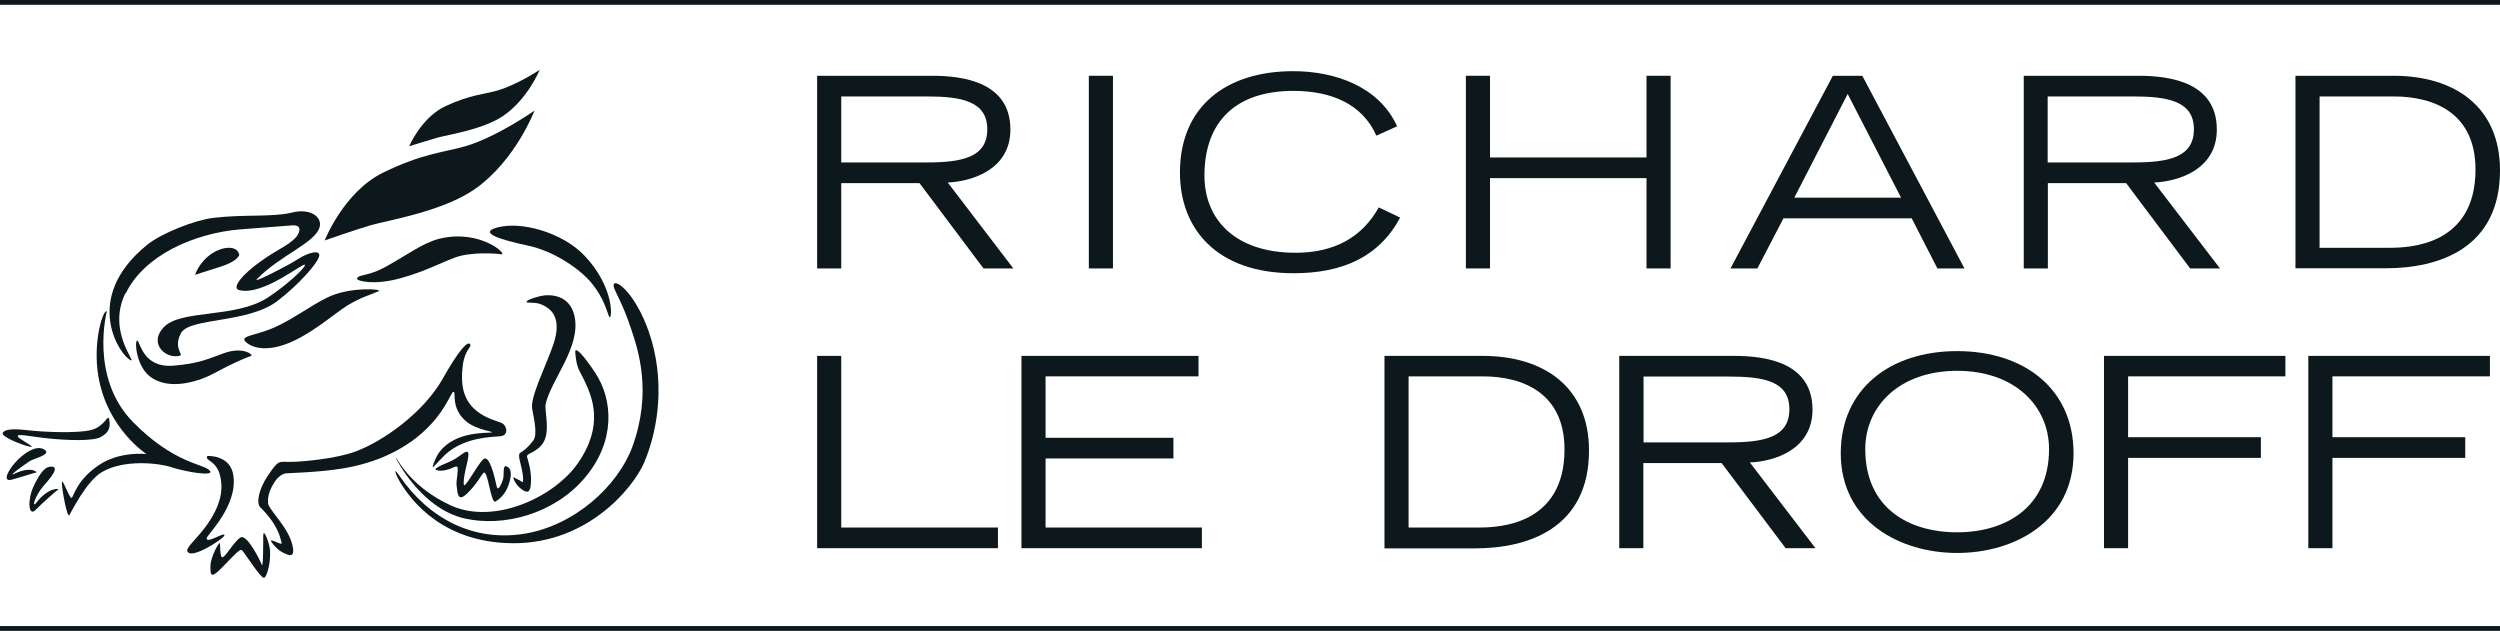 <svg width="214" height="54" viewBox="0 0 214 54" fill="none" xmlns="http://www.w3.org/2000/svg">
<path d="M72.01 13.905H79.317C82.295 13.905 84.511 13.496 84.511 11.072C84.511 8.648 82.278 8.255 79.317 8.255H72.01V13.905ZM69.946 6.486H79.791C82.515 6.486 86.49 7.059 86.49 11.088C86.49 14.528 83.191 15.527 81.127 15.625L86.743 22.979H84.189L78.709 15.674H72.01V22.979H69.946V6.486Z" fill="#0D181C"/>
<path d="M95.269 6.486H93.205V22.979H95.269V6.486Z" fill="#0D181C"/>
<path d="M119.864 18.606C118.037 22.029 114.874 23.389 110.73 23.389C104.116 23.389 101.003 19.556 101.003 14.773C101.003 9.106 104.962 6.093 110.696 6.093C114.35 6.093 118.071 7.452 119.594 10.81L117.818 11.612C116.617 8.91 113.978 7.78 110.713 7.78C105.841 7.78 103.101 10.351 103.101 15.036C103.101 18.819 105.757 21.636 110.899 21.636C114.265 21.636 116.617 20.277 118.021 17.754L119.847 18.622L119.864 18.606Z" fill="#0D181C"/>
<path d="M125.48 6.486H127.544V13.479H140.941V6.486H143.005V22.979H140.941V15.248H127.544V22.979H125.48V6.486Z" fill="#0D181C"/>
<path d="M162.729 16.919L158.161 8.042L153.594 16.919H162.729ZM156.893 6.486H159.413L168.159 22.979H165.841L163.642 18.688H152.664L150.431 22.979H148.13L156.893 6.486Z" fill="#0D181C"/>
<path d="M175.28 13.905H182.588C185.565 13.905 187.798 13.496 187.798 11.072C187.798 8.648 185.565 8.255 182.588 8.255H175.28V13.905ZM173.216 6.486H183.061C185.785 6.486 189.76 7.059 189.76 11.088C189.76 14.528 186.461 15.527 184.398 15.625L190.031 22.979H187.476L181.996 15.674H175.297V22.979H173.233V6.486H173.216Z" fill="#0D181C"/>
<path d="M198.539 21.21H204.561C206.253 21.21 211.902 21.014 211.902 14.511C211.902 9.68 208.367 8.255 204.899 8.255H198.556V21.21H198.539ZM196.475 6.486H204.882C210.177 6.486 214 9.188 214 14.577C214 21.292 208.722 22.963 204.24 22.963H196.492V6.486H196.475Z" fill="#0D181C"/>
<path d="M69.946 30.464H72.01V45.156H85.424V46.925H69.946V30.464Z" fill="#0D181C"/>
<path d="M87.437 30.464H102.593V32.217H89.501V37.474H100.445V39.243H89.501V45.156H102.881V46.925H87.437V30.464Z" fill="#0D181C"/>
<path d="M120.592 45.156H126.597C128.271 45.156 133.921 44.959 133.921 38.473C133.921 33.658 130.386 32.217 126.918 32.217H120.575V45.139L120.592 45.156ZM118.528 30.464H126.918C132.196 30.464 136.019 33.166 136.019 38.555C136.019 45.254 130.758 46.941 126.258 46.941H118.511V30.48L118.528 30.464Z" fill="#0D181C"/>
<path d="M140.688 37.867H147.978C150.955 37.867 153.171 37.458 153.171 35.034C153.171 32.61 150.955 32.233 147.978 32.233H140.688V37.867ZM148.452 30.464C151.175 30.464 155.15 31.037 155.15 35.066C155.15 38.506 151.852 39.505 149.788 39.587L155.404 46.925H152.85L147.369 39.636H140.671V46.925H138.607V30.464H148.452Z" fill="#0D181C"/>
<path d="M167.533 45.565C171.677 45.565 175.398 43.436 175.398 38.44C175.398 34.772 172.472 31.742 167.533 31.742C162.593 31.742 159.667 34.772 159.667 38.44C159.667 43.452 163.338 45.565 167.533 45.565ZM167.533 30.055C173.301 30.055 177.496 33.314 177.496 38.801C177.496 44.648 172.438 47.334 167.533 47.334C162.627 47.334 157.569 44.632 157.569 38.801C157.569 33.314 161.764 30.055 167.533 30.055Z" fill="#0D181C"/>
<path d="M180.101 30.464H195.63V32.217H182.165V37.425H193.532V39.194H182.165V46.925H180.101V30.464Z" fill="#0D181C"/>
<path d="M197.592 30.464H213.137V32.217H199.656V37.425H211.023V39.194H199.656V46.925H197.592V30.464Z" fill="#0D181C"/>
<path d="M52.54 24.322C52.388 24.682 53.183 25.55 54.062 28.269C54.621 29.956 55.839 33.56 54.13 38.244C52.895 41.602 49.174 45.008 44.843 45.696C40.53 46.368 36.724 44.435 34.17 40.701C33.527 39.783 33.967 40.815 34.237 41.258C34.812 42.175 37.231 46.171 43.253 46.482C50.121 46.859 54.232 41.733 55.145 39.587C56.414 36.573 56.938 32.413 55.534 28.384C54.384 25.125 52.743 23.896 52.54 24.322Z" fill="#0D181C"/>
<path d="M9.151 26.631C9.151 26.631 7.629 32.315 11.401 36.147C14.92 39.702 17.406 39.685 17.948 40.275C18.455 40.832 15.85 40.389 14.632 39.98C13.651 39.652 10.572 39.276 8.678 40.439C7.358 41.258 6.14 43.78 5.937 44.091C5.751 44.402 5.295 41.88 5.295 41.323C5.295 40.766 5.937 42.682 6.123 42.617C6.31 42.551 6.513 41.143 8.407 39.849C10.234 38.588 12.534 38.866 12.534 38.866C12.534 38.866 9.185 36.704 8.424 32.233C7.917 29.285 8.813 26.517 9.134 26.648" fill="#0D181C"/>
<path d="M17.761 39.03C17.761 39.03 19.724 38.915 19.977 40.701C20.366 43.288 17.711 45.811 17.694 46.056C17.626 46.613 19.216 45.499 19.216 45.811C19.216 46.056 16.865 47.596 16.222 47.35C15.681 47.137 16.34 46.613 17.169 45.631C17.998 44.648 19.081 43.043 18.945 41.389C18.793 39.309 17.491 39.538 17.744 39.046" fill="#0D181C"/>
<path d="M43 36.229C42.56 36.049 41.545 35.803 40.767 35.148C39.498 34.117 39.464 32.626 39.6 31.398C39.752 29.956 40.378 29.727 40.259 29.498C40.073 29.105 39.295 29.94 37.908 32.397C36.25 35.345 32.783 37.769 30.465 38.637C28.773 39.276 25.813 39.538 24.815 39.538C23.817 39.538 23.868 39.358 22.971 40.651C22.126 41.88 21.923 43.075 22.278 43.419C23.936 45.074 23.986 46.138 24.105 46.45C24.206 46.728 23.53 46.286 23.208 46.253C23.09 46.253 23.631 46.99 24.156 47.268C24.629 47.514 25.187 47.792 25.086 46.974C24.883 45.188 22.768 43.485 22.954 42.977C22.954 42.977 22.819 42.339 23.462 41.323C23.8 40.782 24.189 40.553 24.477 40.52C24.765 40.488 27.285 40.439 29.366 40.095C32.123 39.636 34.897 38.489 36.927 36.278C38.212 34.886 38.635 33.576 38.804 33.543C39.092 33.478 38.517 34.935 39.938 36.098C40.818 36.819 42.425 36.966 42.086 37.016C41.646 37.097 39.008 36.884 37.62 38.686C37.265 39.161 36.91 40.16 37.096 39.98C37.282 39.8 37.976 38.997 38.382 38.686C39.904 37.49 41.866 37.409 42.813 37.343C43.575 37.294 43.406 36.426 42.966 36.229" fill="#0D181C"/>
<path d="M45.165 25.894C45.469 25.944 45.977 25.845 46.552 26.157C47.009 26.402 48.193 27.057 47.364 29.498C46.704 31.381 45.368 34.018 45.554 35.001C45.74 35.984 46.011 37.212 45.655 37.703C45.266 38.227 44.86 38.571 44.522 38.768C44.285 38.899 44.59 39.751 44.657 40.111C44.793 40.733 44.86 41.438 44.64 41.225C44.505 41.094 44.167 40.995 43.981 40.848C43.862 40.766 44.065 41.487 44.691 41.913C45.165 42.24 45.419 42.175 45.452 41.258C45.503 40.242 45.182 39.39 45.114 39.096C45.046 38.784 45.977 38.752 46.518 37.867C47.11 36.901 46.603 35.116 46.704 34.608C47.144 32.544 49.715 29.743 49.191 27.123C48.802 25.174 47.026 25.157 46.214 25.354C45.571 25.501 44.759 25.829 45.199 25.911" fill="#0D181C"/>
<path d="M49.242 30.169C49.36 31.594 49.597 31.66 50.07 32.675C50.679 33.985 51.745 36.41 49.444 39.685C47.448 42.535 42.306 44.975 38.568 43.256C35.286 41.733 34.153 39.538 33.916 39.21C33.679 38.883 34.237 39.865 34.525 40.291C34.812 40.701 36.707 43.665 39.718 44.369C43.101 45.156 47.415 43.993 50.02 40.946C52.743 37.769 52.456 34.198 50.967 31.938C49.969 30.415 49.191 29.58 49.242 30.169Z" fill="#0D181C"/>
<path d="M9.337 35.853C9.236 35.427 8.948 36.541 7.764 36.819C6.58 37.097 3.857 36.999 2.284 36.819C0.71 36.639 0.355 36.852 0.237 37.048C0 37.409 2.487 38.326 2.707 38.244C2.859 38.195 1.539 37.523 1.522 37.359C1.472 37.081 2.436 37.359 4.246 37.54C5.701 37.687 7.95 37.785 8.627 37.409C9.202 37.081 9.524 36.721 9.337 35.836" fill="#0D181C"/>
<path d="M3.569 38.391C3.197 38.244 2.419 38.489 1.573 39.309C0.71 40.144 0.135 41.29 0.998 41.061C1.861 40.832 2.943 40.455 3.096 40.455C3.248 40.455 2.707 39.849 1.235 40.553C0.541 40.881 2.098 39.767 2.52 39.489C2.943 39.21 4.753 38.85 3.569 38.375" fill="#0D181C"/>
<path d="M4.195 39.964C3.806 40.029 3.349 40.602 2.859 41.667C2.334 42.813 2.436 44.271 3.045 43.649C3.654 43.026 4.872 41.962 4.99 41.896C5.109 41.831 4.178 41.667 3.129 43.01C2.656 43.6 2.994 42.453 3.705 41.618C4.026 41.241 5.447 39.751 4.178 39.964" fill="#0D181C"/>
<path d="M18.827 46.515C18.793 46.286 18.015 47.678 18.015 48.448C18.015 49.119 17.964 49.643 18.962 48.628C19.96 47.612 20.536 46.925 20.722 47.105C20.908 47.285 22.295 49.463 22.582 49.463C22.87 49.463 23.293 47.76 23.056 46.744C22.87 45.974 22.532 45.254 22.532 45.876C22.532 46.712 22.532 48.742 22.396 48.317C22.329 48.104 21.162 45.68 20.586 46.007C20.011 46.335 19.132 48.005 18.962 47.661C18.827 47.383 18.861 46.875 18.827 46.499" fill="#0D181C"/>
<path d="M37.519 40.291C38.331 40.34 38.855 39.947 39.041 39.931C39.38 39.882 38.991 41.127 39.092 41.634C39.177 42.142 39.143 43.059 39.989 42.24C40.834 41.421 41.122 40.766 41.376 40.488C41.765 40.078 42.002 43.206 42.425 42.928C42.729 42.732 43.236 42.355 43.524 41.536C43.862 40.57 43.761 40.062 43.338 39.914C43 39.8 43.186 40.651 43.05 41.061C42.915 41.47 42.627 42.076 42.526 41.667C42.357 40.914 41.9 38.85 41.376 39.309C40.851 39.767 39.752 41.945 39.701 41.47C39.6 40.275 40.716 38.047 39.6 38.834C39.075 39.21 38.838 39.39 38.263 39.62C37.959 39.751 36.792 40.226 37.502 40.258" fill="#0D181C"/>
<path d="M10.725 25.108C9.168 28.335 11.672 31.021 11.198 30.841C10.319 30.497 6.902 25.583 12.585 20.965C13.854 19.933 16.73 18.835 18.218 18.655C20.891 18.328 23.31 18.606 24.984 18.197C26.541 17.803 27.573 18.541 27.369 19.409C27.031 20.784 24.003 21.816 21.973 23.913C21.635 24.273 24.595 22.766 25.458 22.209C26.372 21.603 27.454 21.341 27.319 21.931C27.183 22.537 25.644 24.306 23.75 25.763C21.229 27.696 16.222 27.172 15.495 28.515C14.818 29.76 15.698 30.333 15.427 30.431C14.345 30.808 12.653 29.514 13.989 28.04C15.427 26.451 20.096 27.287 22.904 25.485C24.375 24.535 26.152 22.946 26.101 22.668C26.05 22.389 22.498 25.37 20.468 24.83C19.791 24.65 20.739 23.487 22.312 22.373C23.767 21.325 24.595 21.079 25.306 20.342C25.56 20.08 26.033 19.212 24.984 19.294C24.274 19.359 22.109 19.507 20.536 19.638C16.628 19.965 12.332 21.849 10.758 25.125" fill="#0D181C"/>
<path d="M11.773 29.17C12.01 29.35 12.298 31.529 14.869 31.299C16.916 31.119 17.508 30.841 19.165 30.235C20.84 29.629 21.72 30.398 21.5 30.464C21.077 30.595 19.859 31.119 18.354 31.938C17.169 32.593 14.497 33.527 12.822 32.217C11.587 31.25 11.503 28.957 11.773 29.17Z" fill="#0D181C"/>
<path d="M20.908 29.039C20.857 29.219 21.821 30.235 24.003 29.612C26.253 28.974 28.469 26.943 29.721 26.157C30.956 25.403 31.818 25.207 32.41 24.928C32.816 24.732 29.907 24.519 27.979 25.485C26.591 26.173 25.424 27.09 23.783 27.893C22.261 28.63 20.992 28.679 20.908 29.039Z" fill="#0D181C"/>
<path d="M30.567 23.863C30.533 24.044 32.021 24.453 34.288 23.814C36.419 23.225 37.62 22.537 38.991 22.029C40.361 21.538 42.526 21.701 42.898 21.767C43.541 21.882 41.206 19.589 37.654 20.424C36.183 20.784 34.914 21.8 32.901 22.897C31.531 23.651 30.634 23.487 30.567 23.847" fill="#0D181C"/>
<path d="M45.148 21.014C47.448 21.489 49.732 23.077 50.713 24.322C51.711 25.583 51.931 26.615 52.134 27.09C52.371 27.663 52.777 24.666 49.901 21.751C48.142 19.982 44.691 18.868 42.492 19.49C40.97 19.933 42.831 20.522 45.148 21.014Z" fill="#0D181C"/>
<path d="M27.792 20.588C27.792 20.588 29.416 16.428 32.8 14.773C36.183 13.119 38.06 13.037 39.853 12.513C42.526 11.727 45.757 9.467 45.757 9.467C45.757 9.467 44.15 13.676 40.75 16.116C37.976 18.098 33.273 18.835 31.683 19.294C30.245 19.72 27.776 20.588 27.776 20.588" fill="#0D181C"/>
<path d="M35.032 12.513C35.032 12.513 36.064 10.04 38.162 9.074C40.259 8.107 41.426 8.075 42.526 7.763C44.184 7.305 46.197 5.978 46.197 5.978C46.197 5.978 45.182 8.484 43.067 9.925C41.342 11.088 38.432 11.514 37.468 11.776C36.589 12.022 35.049 12.513 35.049 12.513" fill="#0D181C"/>
<path d="M16.696 23.536C16.696 23.536 17 22.455 18.184 21.669C19.013 21.128 20.316 20.932 20.485 21.833C20.485 21.833 20.316 22.389 18.861 22.832C17.66 23.208 16.713 23.52 16.713 23.52" fill="#0D181C"/>
<path d="M214 54H0V53.59H214V54ZM214 0.409H0V0H214V0.409Z" fill="#0D181C"/>
</svg>
